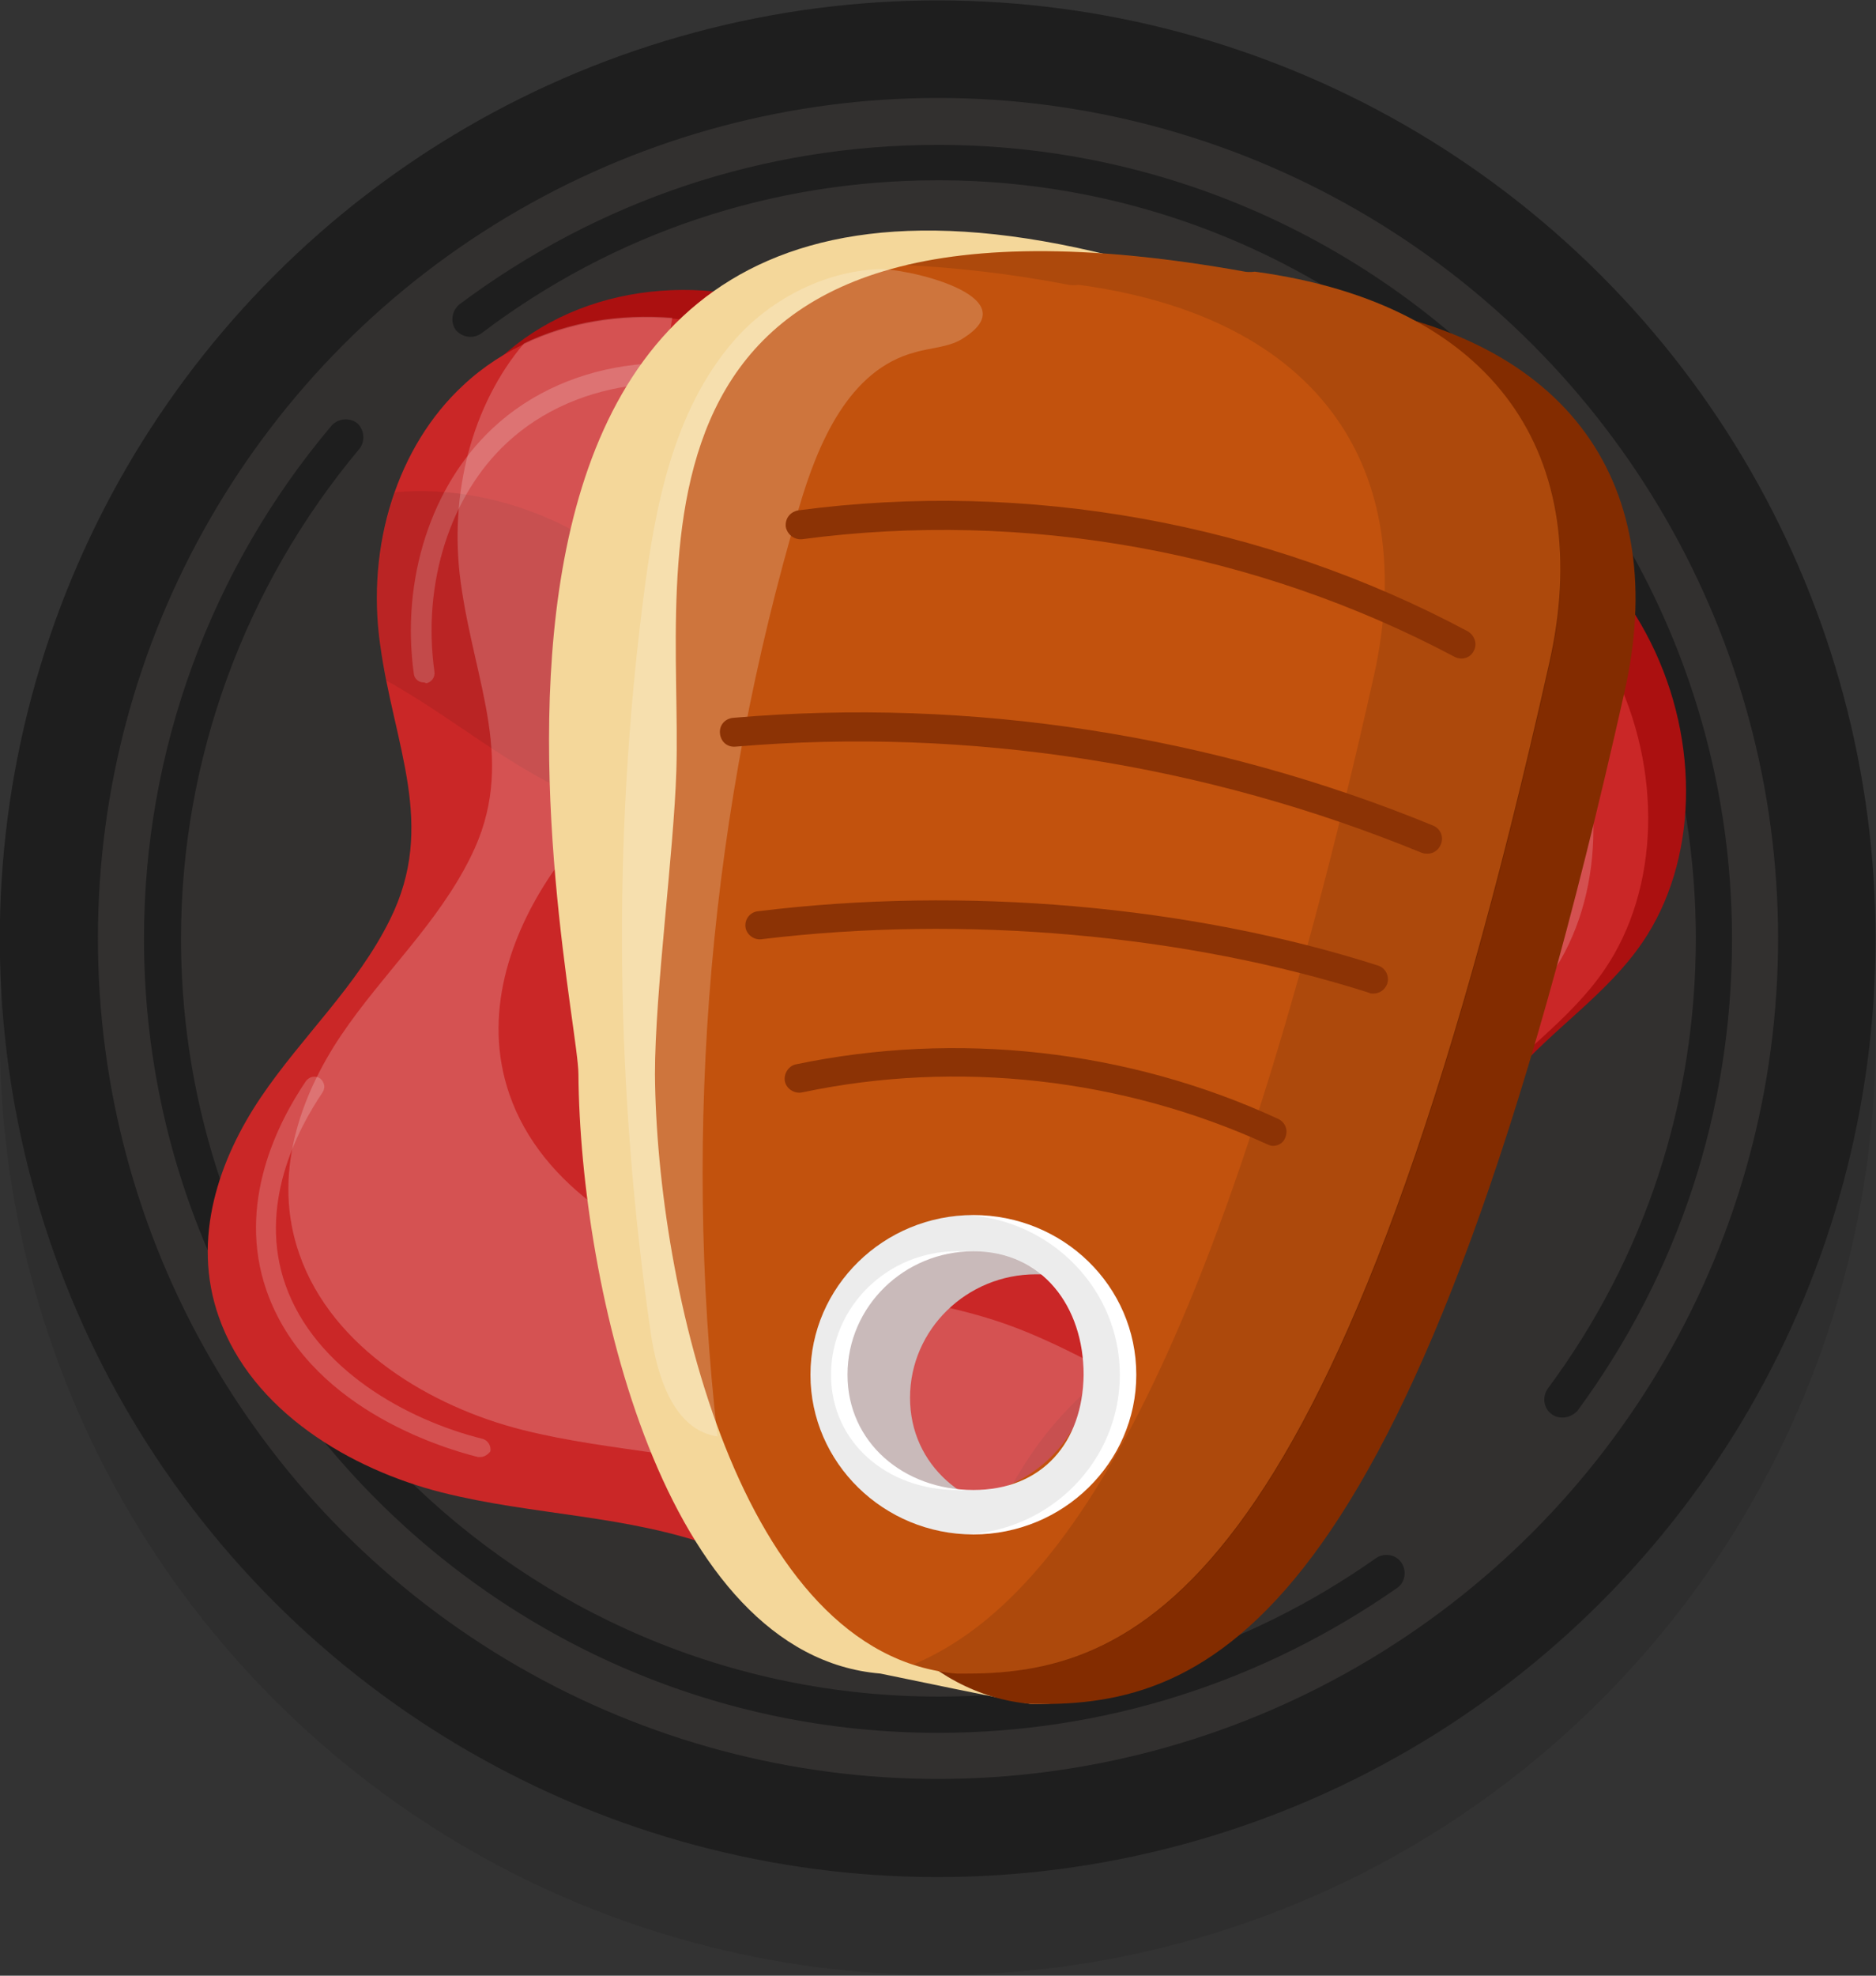 <?xml version="1.0" encoding="UTF-8"?> <!-- Generator: Adobe Illustrator 22.1.0, SVG Export Plug-In . SVG Version: 6.00 Build 0) --> <svg xmlns="http://www.w3.org/2000/svg" xmlns:xlink="http://www.w3.org/1999/xlink" id="Capa_1" x="0px" y="0px" viewBox="0 0 228 240" style="enable-background:new 0 0 228 240;" xml:space="preserve"><rect x="0" y="0" width="228" height="240" fill="#333333" stroke="none"/> <style type="text/css"> .st0{opacity:0.1;} .st1{fill:#1E1E1E;} .st2{fill:#EFDAD1;} .st3{fill:#AB1010;} .st4{fill:#CA2727;} .st5{opacity:0.19;} .st6{fill:#FFFFFF;} .st7{opacity:8.000000e-02;} .st8{opacity:0.2;} .st9{fill:#F4D79A;} .st10{fill:#C9BABA;} .st11{fill:#832C00;} .st12{fill:#C2520D;} .st13{opacity:0.12;} .st14{fill:#606060;} .st15{opacity:0.11;} .st16{fill:#8C3305;} </style> <g> <g> <g class="st0"> <ellipse transform="matrix(0.707 -0.707 0.707 0.707 -55.64 117.517)" cx="114" cy="125.9" rx="114" ry="114"></ellipse> </g> <g> <ellipse transform="matrix(0.707 -0.707 0.707 0.707 -47.235 114.036)" class="st1" cx="114" cy="114" rx="114" ry="114"></ellipse> </g> <g class="st0"> <circle class="st2" cx="114" cy="114" r="102.1"></circle> </g> <g> <g> <path class="st1" d="M114,210.5c-53.2,0-96.5-43.3-96.5-96.5c0-22.8,8.1-44.9,22.8-62.3c0.8-0.9,2.2-1,3.1-0.3 c0.9,0.8,1,2.2,0.3,3.1C29.7,71.2,22,92.3,22,114c0,50.8,41.3,92.1,92.1,92.1c19.2,0,37.5-5.8,53.1-16.8c1-0.7,2.4-0.5,3.1,0.5 c0.7,1,0.5,2.4-0.5,3.1C153.3,204.4,134.1,210.5,114,210.5z"></path> </g> <g> <path class="st1" d="M189.9,172.2c-0.5,0-0.9-0.1-1.3-0.4c-1-0.7-1.2-2.1-0.5-3.1c11.8-15.9,18-34.8,18-54.7 c0-50.8-41.3-92.1-92.1-92.1c-20.2,0-39.4,6.4-55.5,18.6c-1,0.7-2.3,0.5-3.1-0.4c-0.7-1-0.5-2.3,0.4-3.1 C72.8,24.3,92.9,17.6,114,17.6c53.2,0,96.5,43.3,96.5,96.5c0,20.8-6.5,40.6-18.8,57.3C191.2,171.9,190.6,172.2,189.9,172.2z"></path> </g> </g> </g> <g> <g> <path class="st3" d="M52,108.4c-4,8.1-10.7,14.2-15.7,21.6c-5,7.4-8.5,17.1-5.1,26.7c4,11.4,16,18.5,27.1,21.3 c11.1,2.8,22.5,2.7,33.4,6.7c14.5,5.2,28.1,17.3,42.7,17.2c15.7,0,26-14.3,31.4-28.8c5.4-14.6,8.2-31,18-42.4 c4.9-5.7,11.5-9.9,15.8-16.2c6.7-9.8,7.1-24.3,1-36.5c-6.1-12.2-18.4-21.4-30.9-23.1c-13.9-1.9-27,4.8-40.8,0.7 c-10.3-3.1-19-11.7-28.9-16.5c-13.6-6.5-29.4-4.7-39.2,4.4c-8,7.4-11.8,19.5-10.1,31.5C52.5,87.5,57.7,97,52,108.4z"></path> </g> <g> <path class="st4" d="M47.4,111.7c-4,8.1-10.7,14.2-15.7,21.6c-5,7.4-8.5,17.1-5.1,26.7c4,11.4,16,18.5,27.1,21.3 c11.1,2.8,22.5,2.7,33.4,6.7c14.5,5.2,28.1,17.3,42.7,17.2c15.7,0,26-14.3,31.4-28.8c5.4-14.6,8.2-31,18-42.4 c4.9-5.7,11.5-9.9,15.8-16.2c6.7-9.8,7.1-24.3,1-36.5c-6.1-12.2-18.4-21.4-30.9-23.1c-13.9-1.9-27,4.8-40.8,0.7 c-10.3-3.1-19-11.7-28.9-16.5C81.9,36,66,37.7,56.3,46.8c-8,7.4-11.8,19.5-10.1,31.5C47.9,90.7,53.1,100.2,47.4,111.7z"></path> </g> <g class="st5"> <path class="st6" d="M51.5,82.9c-0.6,0-1.1-0.4-1.2-1c-1.6-11.5,2.1-22.9,9.6-29.9c9.3-8.7,24.3-10.4,37.2-4.2 c0.6,0.3,0.9,1,0.6,1.6c-0.3,0.6-1,0.9-1.6,0.6c-12-5.7-25.9-4.2-34.5,3.8c-6.9,6.4-10.3,17.1-8.8,27.8c0.1,0.7-0.4,1.3-1,1.4 C51.6,82.9,51.5,82.9,51.5,82.9z"></path> </g> <g class="st5"> <path class="st6" d="M168.2,66.5c-0.2,0-0.3,0-0.5-0.1c-2.5-1-5-1.7-7.5-2c-0.7-0.1-1.1-0.7-1-1.4c0.1-0.7,0.7-1.1,1.4-1 c2.7,0.4,5.4,1.1,8.1,2.2c0.6,0.3,0.9,1,0.7,1.6C169.1,66.2,168.7,66.5,168.2,66.5z"></path> </g> <g class="st5"> <path class="st6" d="M187.7,118.9c-0.2,0-0.5-0.1-0.7-0.2c-0.5-0.4-0.7-1.1-0.3-1.7c5.9-8.5,6.2-21.5,0.8-32.2 c-2.5-5-6.2-9.5-10.8-13.1c-0.5-0.4-0.6-1.2-0.2-1.7c0.4-0.5,1.2-0.6,1.7-0.2c4.8,3.8,8.8,8.6,11.4,13.9 c5.8,11.5,5.3,25.4-1,34.6C188.5,118.7,188.1,118.9,187.7,118.9z"></path> </g> <g class="st5"> <path class="st6" d="M167.8,143.3c-0.2,0-0.3,0-0.5-0.1c-0.6-0.3-0.9-1-0.6-1.6c1.1-2.4,2.2-4.5,3.4-6.5c0.3-0.6,1.1-0.8,1.6-0.4 c0.6,0.3,0.8,1.1,0.4,1.6c-1.1,1.9-2.2,4-3.3,6.3C168.7,143.1,168.3,143.3,167.8,143.3z"></path> </g> <g class="st5"> <path class="st6" d="M128,198.9c-0.7,0-1.2-0.5-1.2-1.2c0-0.7,0.5-1.2,1.2-1.2c10.4,0,19.9-2.6,30.9-33.8c0.2-0.6,0.9-1,1.5-0.7 c0.6,0.2,1,0.9,0.7,1.5C150.8,193.1,141.1,198.9,128,198.9C128,198.9,128,198.9,128,198.9z"></path> </g> <g class="st5"> <path class="st6" d="M58.4,177c-0.1,0-0.2,0-0.3,0c-4.8-1.2-20.8-6.2-25.7-20.2c-3.7-10.6,1.4-20.5,4.8-25.5 c0.4-0.5,1.1-0.7,1.7-0.3c0.5,0.4,0.7,1.1,0.3,1.7c-3.1,4.6-7.9,13.8-4.5,23.4c3.6,10.2,14.7,16.4,24,18.7c0.6,0.2,1,0.8,0.9,1.5 C59.4,176.6,58.9,177,58.4,177z"></path> </g> <g class="st7"> <path d="M137.5,79.3c-13.9-1.9-27,4.8-40.8,0.7c-10.3-3.1-19-11.7-28.9-16.5c-6.4-3-13.3-4.3-19.8-3.7c-2,5.7-2.7,12.1-1.8,18.5 c0.2,1.5,0.5,3,0.8,4.4c8.9,4.9,16.9,12.3,26.3,15.1c13.8,4.1,26.9-2.6,40.8-0.7c12.5,1.7,24.8,10.9,30.9,23.1 c6.1,12.2,5.7,26.7-1,36.5c-4.3,6.3-10.9,10.5-15.8,16.2c-6.8,7.9-10.2,18.2-13.5,28.6c5,2.2,10,3.6,15.1,3.6c0.1,0,0.3,0,0.4,0 c1.3-2.5,2.4-5.1,3.4-7.7c5.4-14.6,8.2-31,18-42.4c4.9-5.7,11.5-9.9,15.8-16.2c6.7-9.8,7.1-24.3,1-36.5 C162.3,90.2,150,81,137.5,79.3z"></path> </g> <g class="st8"> <path class="st6" d="M160.7,177.8c-12.9-2-25.2-12.2-38.3-16.9c-11-3.9-22.3-3.9-33.4-6.7c-11.1-2.8-23.2-9.9-27.1-21.3 c-3.3-9.6,0.1-19.3,5.1-26.7c5-7.4,11.7-13.5,15.7-21.6c5.7-11.5,0.5-20.9-1.2-33.3c-0.6-4.3-0.5-8.6,0.2-12.7 c-6.4-0.5-12.6,0.5-18,3.1c-6.3,7.4-9.2,18.3-7.7,29.1c1.7,12.4,6.9,21.9,1.2,33.3c-4,8.1-10.7,14.2-15.7,21.6 s-8.5,17.1-5.1,26.7c4,11.4,16,18.5,27.1,21.3c11.1,2.8,22.5,2.7,33.4,6.7c14.5,5.2,28.1,17.3,42.7,17.2c3.9,0,7.4-0.9,10.7-2.4 C154.7,190.4,158.2,184.2,160.7,177.8z"></path> </g> </g> <g> <g> <path class="st9" d="M143.2,33c0,0-0.6,0.1-1.2,0c-99.5-30.4-71.7,87.5-71.7,97.5c0.2,25.7,10.3,70.6,36.7,72.8 c0,0,17.8,3.7,18.4,3.7c21.3,0,28.6-14.9,53.6-126.6C184.7,55.6,172.7,37,143.2,33z M107,181.7c-9,0-16.4-7.3-16.4-16.4 S97.9,149,107,149s37-9.1,37,28.8C144,186.8,116,181.7,107,181.7z"></path> </g> <g> <path class="st10" d="M126.8,150.4c-10.5,0.5-25.2,0-23.9,18.9c0.7,10.3,13.4,19.3,23.9,19.8c10.5-0.5,18.8-9,18.8-19.4 C145.6,159.4,137.3,151,126.8,150.4z M127.9,183.8c-0.3,0-0.7,0-1,0c-0.3,0-0.7,0-1,0c-8.5,0-15.3-5.8-15.3-14 c0-8.3,6.9-15,15.3-15c0.3,0,0.7,0,1,0c0.3,0,0.7,0,1,0c8.5,0,13.4,6.7,13.4,15C141.2,178.1,136.3,183.8,127.9,183.8z"></path> </g> <g> <path class="st11" d="M161.6,36.8c0,0-0.6,0.1-1.2,0C81.7,22.6,92.2,71.9,91.3,97.3c-0.3,9.9-2.6,26.9-2.6,36.9 c0.2,25.7,10.3,70.6,36.7,72.8c0,0,0.7,0,1.3,0c21.3,0,45.7-11.2,70.7-122.8C203.1,59.3,191.1,40.7,161.6,36.8z M125.4,185.5 c-9,0-24.3-7.3-24.3-16.4c0-9,8.2-18.6,17.2-18.6s23.5,9.6,23.5,18.6C141.8,178.1,134.4,185.5,125.4,185.5z"></path> </g> <g> <path class="st12" d="M152.5,33c0,0-0.6,0.1-1.2,0C72.6,18.9,83,68.1,82.2,93.6c-0.3,9.9-2.6,26.9-2.6,36.9 c0.2,25.7,10.3,70.6,36.7,72.8c0,0,0.7,0,1.3,0c21.3,0,45.7-11.2,70.7-122.8C193.9,55.6,182,37,152.5,33z M116.2,181.7 c-9,0-16.4-7.3-16.4-16.4s7.3-16.4,16.4-16.4c9,0,16.4,7.3,16.4,16.4S125.3,181.7,116.2,181.7z"></path> </g> <g> <path class="st6" d="M118.3,147.6c-10.9,0-19.8,8.7-19.8,19.4c0,10.7,8.9,19.4,19.8,19.4s19.8-8.7,19.8-19.4 C138.1,156.2,129.2,147.6,118.3,147.6z M118.3,181c-8.5,0-15.3-5.8-15.3-14c0-8.3,6.9-15,15.3-15s13.4,6.7,13.4,15 C131.6,175.2,126.7,181,118.3,181z"></path> </g> <g class="st13"> <path class="st14" d="M117.3,147.6c-10.5,0.5-18.8,9-18.8,19.4c0,10.4,8.3,18.8,18.8,19.4c10.5-0.5,18.8-9,18.8-19.4 C136.1,156.6,127.7,148.1,117.3,147.6z M118.3,181c-0.3,0-0.7,0-1,0c-0.3,0-0.7,0-1,0c-8.5,0-15.3-5.8-15.3-14 c0-8.3,6.9-15,15.3-15c0.3,0,0.7,0,1,0c0.3,0,0.7,0,1,0c8.5,0,13.4,6.7,13.4,15C131.6,175.2,126.7,181,118.3,181z"></path> </g> <g class="st8"> <path class="st6" d="M89.1,41.5c-7.3,8.5-9.5,20.1-10.9,31.1c-3.8,29.6-3.4,59.8,0.9,89.4c0.8,5.3,2.8,11.7,8.1,12.5 c-4.3-37.8-0.9-76.4,9.9-112.8c2.3-7.9,6.1-16.8,14.1-18.9c2-0.6,4.3-0.6,6-1.8c7.9-5.1-7.4-8.5-10.5-8.3 C100,33,93.4,36.5,89.1,41.5z"></path> </g> <g class="st15"> <g> <path d="M152.5,33c0,0-0.6,0.1-1.2,0c-18-3.2-31.4-3.1-41.2-0.8c5.9,0.3,12.5,1,19.8,2.4c0.6,0.1,1.2,0,1.2,0 c29.5,4,41.4,22.5,35.9,47.4c-19.4,86.7-38.5,112.8-56,120.2c1.7,0.6,3.5,0.9,5.4,1.1c0,0,0.7,0,1.3,0 c21.3,0,45.7-11.2,70.7-122.8C193.9,55.6,182,37,152.5,33z"></path> </g> </g> <g> <path class="st16" d="M154.7,139.2c-0.2,0-0.5-0.1-0.7-0.2c-17.5-8-37.6-10.3-56.5-6.3c-0.9,0.2-1.9-0.4-2.1-1.3 c-0.2-0.9,0.4-1.9,1.3-2.1c19.6-4.1,40.4-1.8,58.6,6.6c0.9,0.4,1.3,1.4,0.9,2.3C156,138.8,155.4,139.2,154.7,139.2z"></path> </g> <g> <path class="st16" d="M166.9,120.7c-0.2,0-0.4,0-0.5-0.1c-22.3-7.1-49.2-9.5-73.9-6.5c-0.9,0.1-1.8-0.6-1.9-1.5 c-0.1-1,0.6-1.8,1.5-1.9c25.1-3.1,52.6-0.7,75.4,6.6c0.9,0.3,1.4,1.3,1.1,2.2C168.3,120.3,167.6,120.7,166.9,120.7z"></path> </g> <g> <path class="st16" d="M173.5,103.7c-0.2,0-0.4,0-0.7-0.1c-26.3-10.8-55.1-15.3-83.4-12.9c-1,0.1-1.8-0.6-1.9-1.6 c-0.1-1,0.6-1.8,1.6-1.9c28.9-2.5,58.3,2.1,85.1,13.1c0.9,0.4,1.3,1.4,0.9,2.3C174.8,103.3,174.2,103.7,173.5,103.7z"></path> </g> <g> <path class="st16" d="M177.6,80c-0.3,0-0.6-0.1-0.8-0.2C152.7,67,124.6,61.9,97.5,65.5c-0.9,0.1-1.8-0.5-2-1.5 c-0.1-1,0.5-1.8,1.5-2c27.8-3.7,56.7,1.5,81.4,14.7c0.8,0.5,1.2,1.5,0.7,2.4C178.8,79.7,178.2,80,177.6,80z"></path> </g> </g> </g> </svg> 